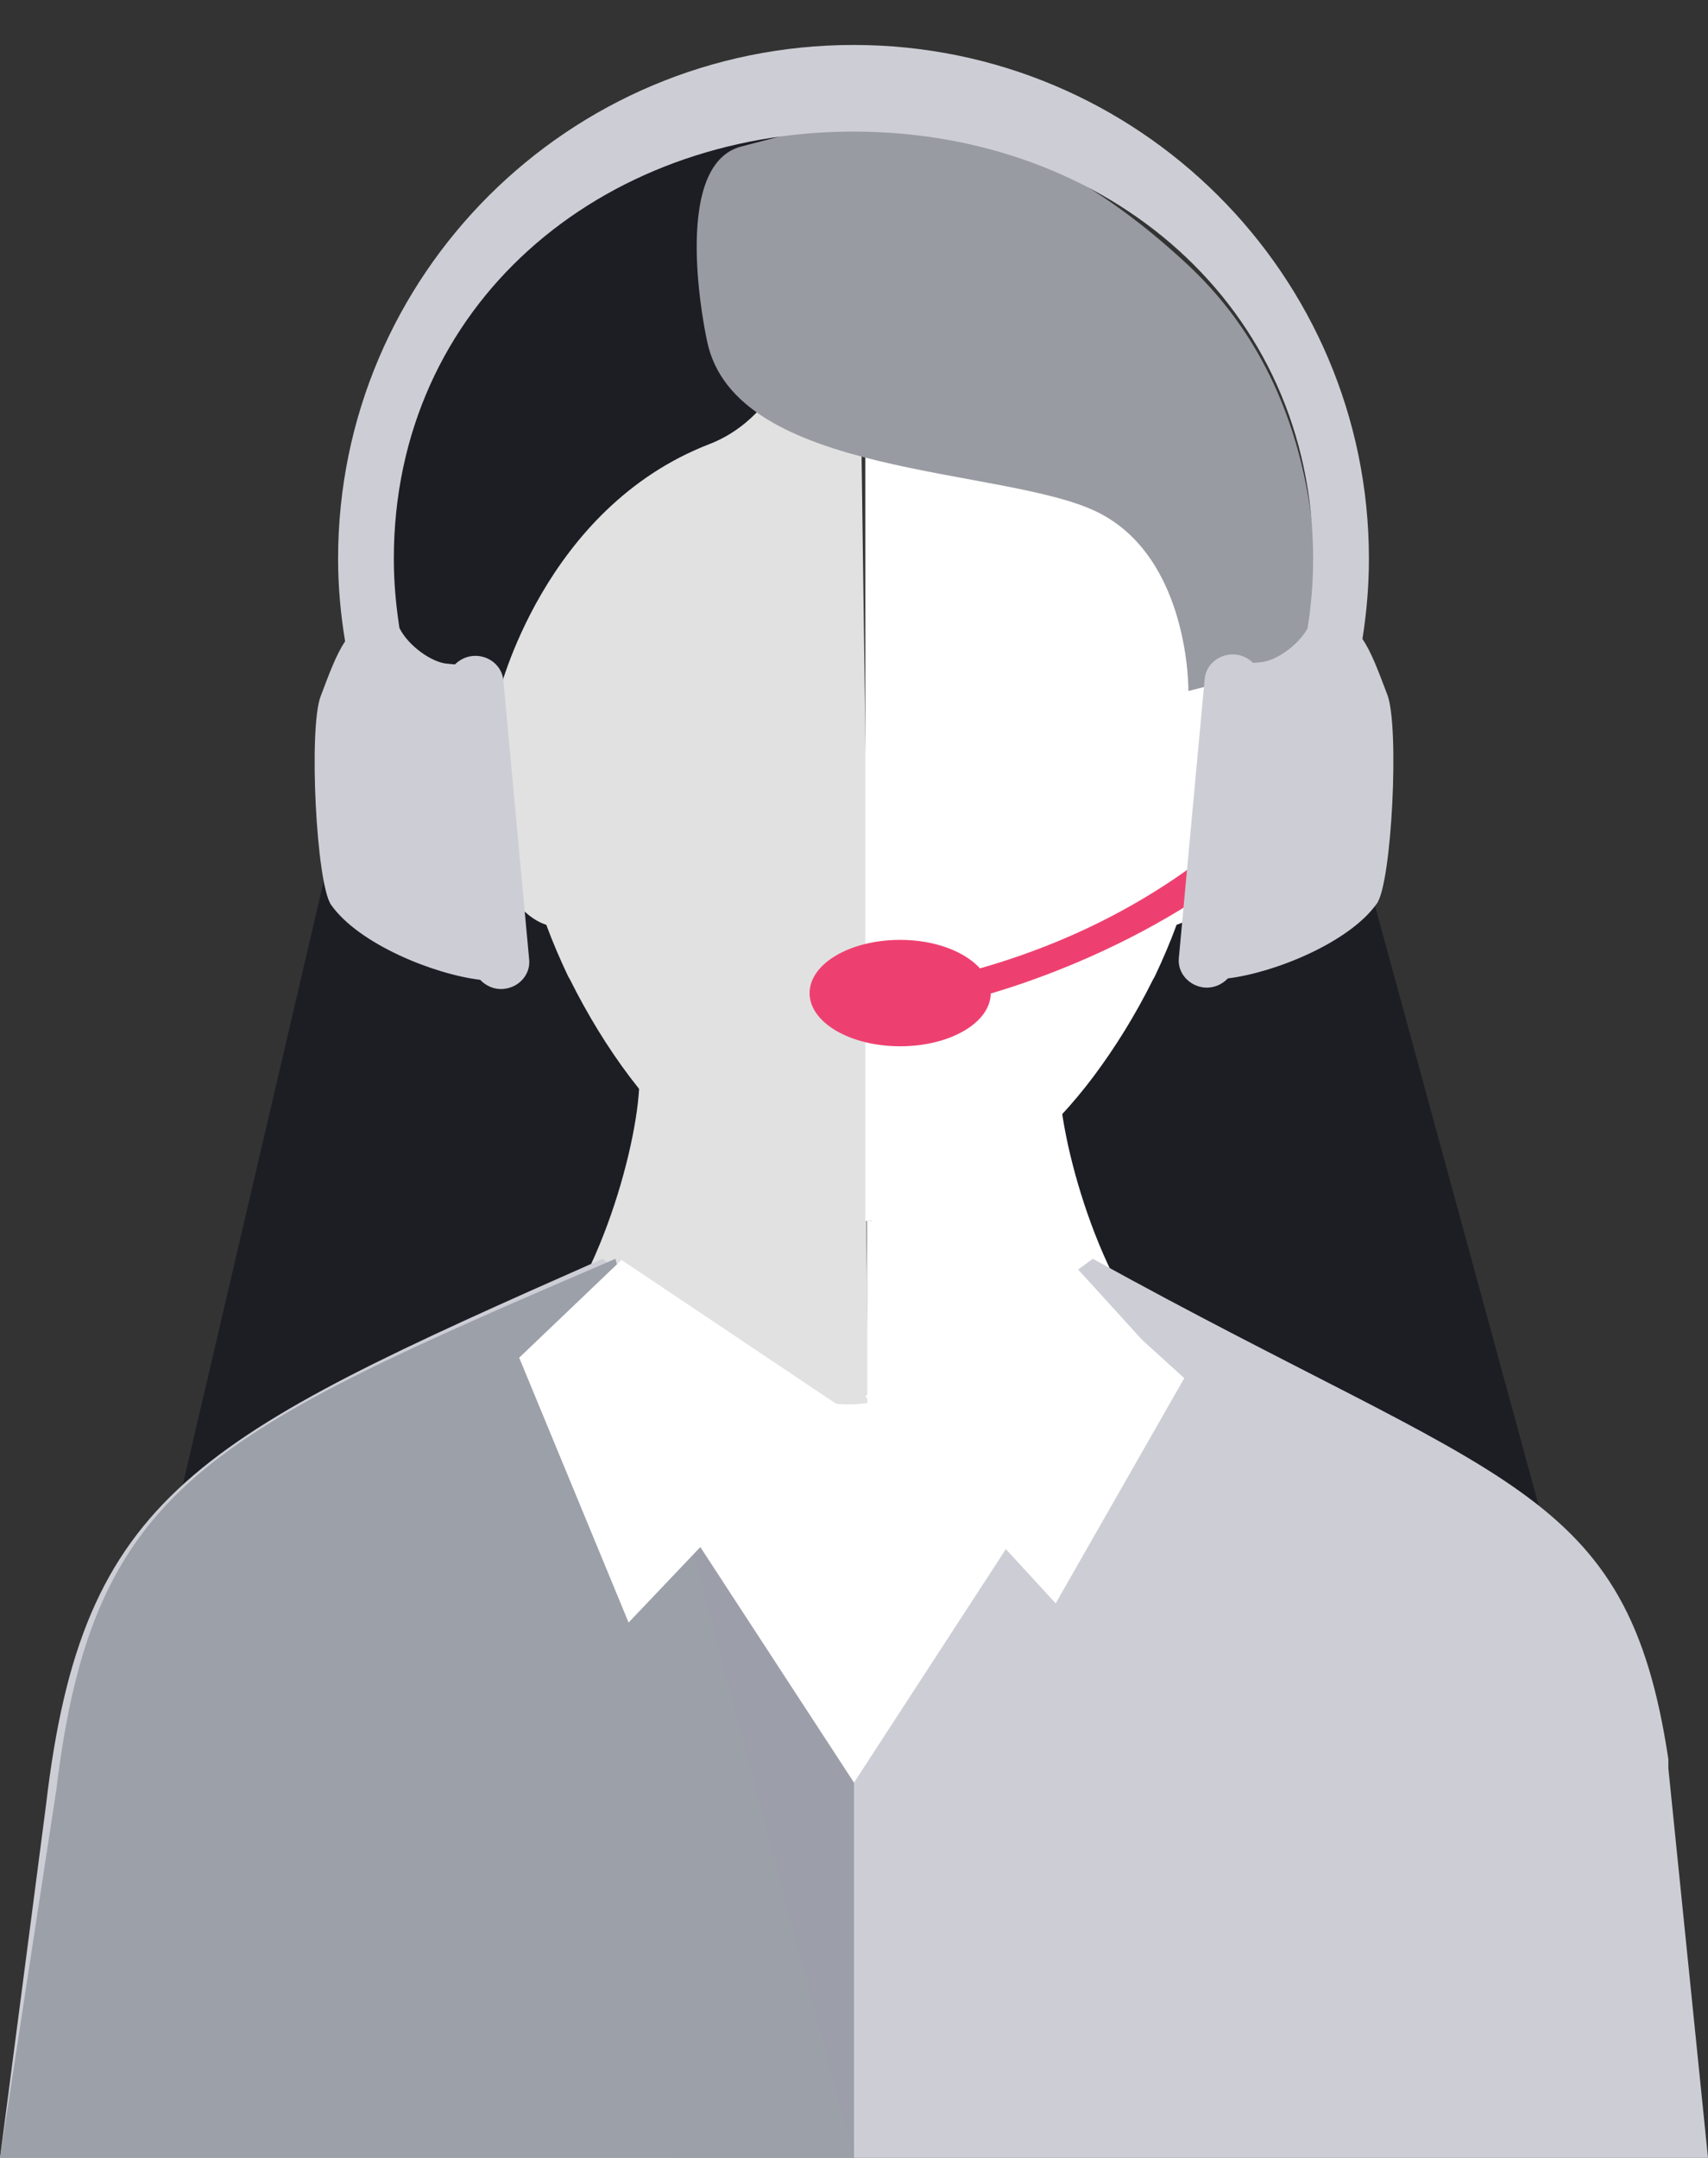 <?xml version="1.0" encoding="UTF-8"?>
<svg width="38px" height="48px" viewBox="0 0 38 48" version="1.1" xmlns="http://www.w3.org/2000/svg" xmlns:xlink="http://www.w3.org/1999/xlink">
    <rect x="0" y="0" width="38" height="48" fill="#333333" stroke="none"/>
    <!-- Generator: Sketch 43.2 (39069) - http://www.bohemiancoding.com/sketch -->
    <title>icn_faq_support</title>
    <desc>Created with Sketch.</desc>
    <defs>
        <path d="M0.237,0.807 C0.223,0.725 0.21,0.644 0.199,0.566 L0.433,0.58 L0.237,0.807 Z" id="path-1"></path>
    </defs>
    <g id="FAQ" stroke="none" stroke-width="1" fill="none" fill-rule="evenodd">
        <g id="FAQ-Copy-3" transform="translate(-352, -1046)">
            <g id="Group-20" transform="translate(352, 902)">
                <g id="icn_faq_support" transform="translate(0, 145)">
                    <polyline id="Fill-381" fill="#1C1E24" points="27.526 7.916 34.559 33.683 21.953 31.307 21.819 18.186 27.526 7.916"></polyline>
                    <polyline id="Fill-382" fill="#1C1E24" points="9.4 9.19 3.85 32.955 16.59 40.505 15.774 12.354 9.4 9.19"></polyline>
                    <path d="M11.551,29.329 C13.192,32.18 17.747,33.952 19.388,34.155 C19.296,28.526 19.234,23.293 19.234,22.226 C19.234,21.16 14.22,23.204 14.22,23.204 C14.126,24.841 13.098,28.207 11.551,29.329 Z" id="Fill-383" fill="#E1E1E1"></path>
                    <path d="M23.569,23.204 C23.671,24.841 24.7,28.207 26.246,29.329 C24.598,32.18 20.901,35.242 19.252,35.445 C19.354,29.227 19.252,23.204 19.252,23.204 L23.569,23.204" id="Fill-384" fill="#FFFFFF"></path>
                    <path d="M37.118,38.13 C36.196,32.006 33.458,32.053 24.313,27 L18.461,31.286 L13.409,27 C4.358,30.997 1.835,32.209 1.023,39.155 L0,47 L38,47 L37.118,38.334 L37.118,38.13 Z" id="Fill-385" fill="#CDCED5"></path>
                    <rect id="Rectangle-5" fill="#9C9FA9" x="15" y="32" width="4" height="15"></rect>
                    <path d="M13.692,27 C4.618,30.9 2.069,32.034 1.254,38.804 L0,47 L18.884,47 L19,47" id="Fill-387" fill="#9CA0A9"></path>
                    <polyline id="Fill-389" fill="#FFFFFF" points="13.828 27.026 11.551 29.2 13.985 35.091 18.608 30.229 13.828 27.026"></polyline>
                    <polyline id="Fill-390" points="14.257 35.323 14.118 35.02 15.661 33.397 15.771 33.565 14.257 35.323"></polyline>
                    <polyline id="Fill-392" points="15.512 32.587 15.402 32.418 18.106 29.575 15.512 32.587"></polyline>
                    <g id="Group-396" transform="translate(23.103, 23.204)">
                        <mask id="mask-2" fill="white">
                            <use xlink:href="#path-1"></use>
                        </mask>
                        <g id="Clip-395"></g>
                        <path d="M0.237,0.807 C0.223,0.725 0.21,0.644 0.199,0.566 L0.433,0.58 L0.237,0.807" id="Fill-394" mask="url(#mask-2)"></path>
                    </g>
                    <path d="M14.073,25.638 L14.793,23.204 C14.683,24.012 14.415,25.061 14.018,26.058 L13.845,25.942 L11.593,28.092 C11.579,28.098 11.565,28.105 11.551,28.111 L14.073,25.638 Z" id="Fill-397"></path>
                    <path d="M19.293,22.512 C19.29,19.79 19.263,17.673 19.252,16.944 L23.622,17.201 C23.633,17.279 23.646,17.359 23.66,17.441 L19.293,22.512" id="Fill-401"></path>
                    <path d="M11.728,31.592 L10.268,28.41 L10.36,28.319 C10.374,28.313 10.388,28.307 10.402,28.3 L10.378,28.324 L11.728,31.592" id="Fill-403"></path>
                    <g id="Group-7" transform="translate(11, 26)">
                        <g id="Group-8">
                            <polygon id="Fill-386" fill="#FFFFFF" points="15.348 3.655 12.487 8.664 8.252 4.057 12.45 1.026"></polygon>
                            <path d="M8.205,4.221 C9.924,4.042 12.224,2.242 12.789,1.026 C13.26,1.533 14.784,3.218 14.784,3.218 L11.776,6.847 L8,12.652 L3.785,6.192 L0.759,3.093 L3.683,1.821 C5.418,3.177 6.478,4.4 8.205,4.221 Z" id="Fill-388" fill="#FFFFFF"></path>
                            <polygon id="Fill-405" points="1.901 6.468 0.551 3.2 0.576 3.177 2.478 0.39 7.591 4.217 7.313 4.539 3.066 9.006"></polygon>
                        </g>
                    </g>
                    <path d="M11.172,13.356 C10.6,13.507 10.268,13.912 10.268,15.008 C10.268,16.636 11.002,19.206 12.154,19.571 C12.3,19.968 12.466,20.351 12.643,20.723 L12.679,20.784 C13.077,21.581 13.52,22.301 14.002,22.942 C14.235,23.249 14.474,23.538 14.723,23.807 C15.997,25.183 17.799,26.027 19.399,26.165 L19.083,2.82 C16.401,2.835 13.004,4.393 11.509,7.133 C10.584,8.83 11.054,11.069 11.172,13.356 Z" id="Fill-407" fill="#E1E1E1"></path>
                    <path d="M19.252,2.82 L19.252,26.158 C20.848,26.02 22.338,25.183 23.61,23.807 C23.859,23.538 24.101,23.249 24.331,22.942 C24.81,22.301 25.259,21.581 25.655,20.784 L25.69,20.723 C25.867,20.351 26.032,19.968 26.177,19.571 C27.33,19.206 28.066,16.636 28.066,15.008 C28.066,13.912 27.731,13.507 27.162,13.356 C27.279,11.069 27.747,8.83 26.823,7.133 C25.331,4.393 21.931,2.835 19.252,2.82" id="Fill-408" fill="#FFFFFF"></path>
                    <path d="M18.06,1.78 C16.211,1.168 12.184,3.47 10.374,5.748 C7.703,9.113 7.701,14.914 7.701,14.914 L11.092,14.455 C11.092,14.455 12.084,10.307 15.782,8.879 C18.572,7.802 18.49,2.727 18.49,2.727" id="Fill-409" fill="#1C1E24"></path>
                    <path d="M24.42,10.393 C26.477,11.413 26.44,14.37 26.44,14.37 L29.156,13.678 C29.156,13.678 30.139,8.361 26.44,4.903 C21.742,0.511 18.148,1.847 16.506,2.255 C14.861,2.662 15.729,6.578 15.729,6.578 C16.349,9.637 22.364,9.373 24.42,10.393 Z" id="Fill-410" fill="#999BA2"></path>
                    <path d="M29.444,15.254 C29.052,15.957 26.763,19.126 21.802,20.54 C21.465,20.166 20.801,19.906 20.027,19.906 C18.914,19.906 18.012,20.436 18.012,21.091 C18.012,21.744 18.914,22.273 20.027,22.273 C21.136,22.273 22.033,21.749 22.042,21.1 C23.766,20.589 28.096,18.988 30.432,15.254 C29.692,14.682 29.444,15.254 29.444,15.254 Z" id="Fill-411" fill="#EE4070"></path>
                    <path d="M30.867,14.457 C30.674,13.952 30.518,13.515 30.312,13.213 C30.404,12.632 30.456,12.036 30.456,11.428 C30.456,5.118 25.322,0 18.989,0 C12.656,0 7.522,5.118 7.522,11.428 C7.522,12.053 7.579,12.667 7.678,13.266 C7.476,13.566 7.321,13.995 7.133,14.49 C6.863,15.204 7.036,18.66 7.367,19.128 C7.975,19.992 9.636,20.668 10.683,20.795 C10.811,20.93 10.995,21.016 11.201,20.997 C11.55,20.967 11.806,20.672 11.773,20.344 L11.199,14.133 C11.168,13.802 10.862,13.56 10.515,13.591 C10.357,13.607 10.224,13.679 10.122,13.779 L9.95,13.763 C9.611,13.738 9.086,13.369 8.887,12.97 C8.809,12.466 8.762,11.953 8.762,11.428 C8.762,5.799 13.341,1.927 18.989,1.927 C24.638,1.927 29.215,5.799 29.215,11.428 C29.215,11.955 29.172,12.474 29.09,12.981 C28.875,13.364 28.377,13.705 28.052,13.729 L27.879,13.746 C27.776,13.645 27.643,13.573 27.486,13.559 C27.139,13.529 26.833,13.771 26.802,14.099 L26.227,20.312 C26.194,20.64 26.452,20.933 26.798,20.967 C27.005,20.983 27.19,20.898 27.318,20.763 C28.366,20.636 30.027,19.959 30.634,19.096 C30.965,18.626 31.137,15.171 30.867,14.457" id="Fill-412" fill="#CDCED5"></path>
                </g>
            </g>
        </g>
    </g>
</svg>